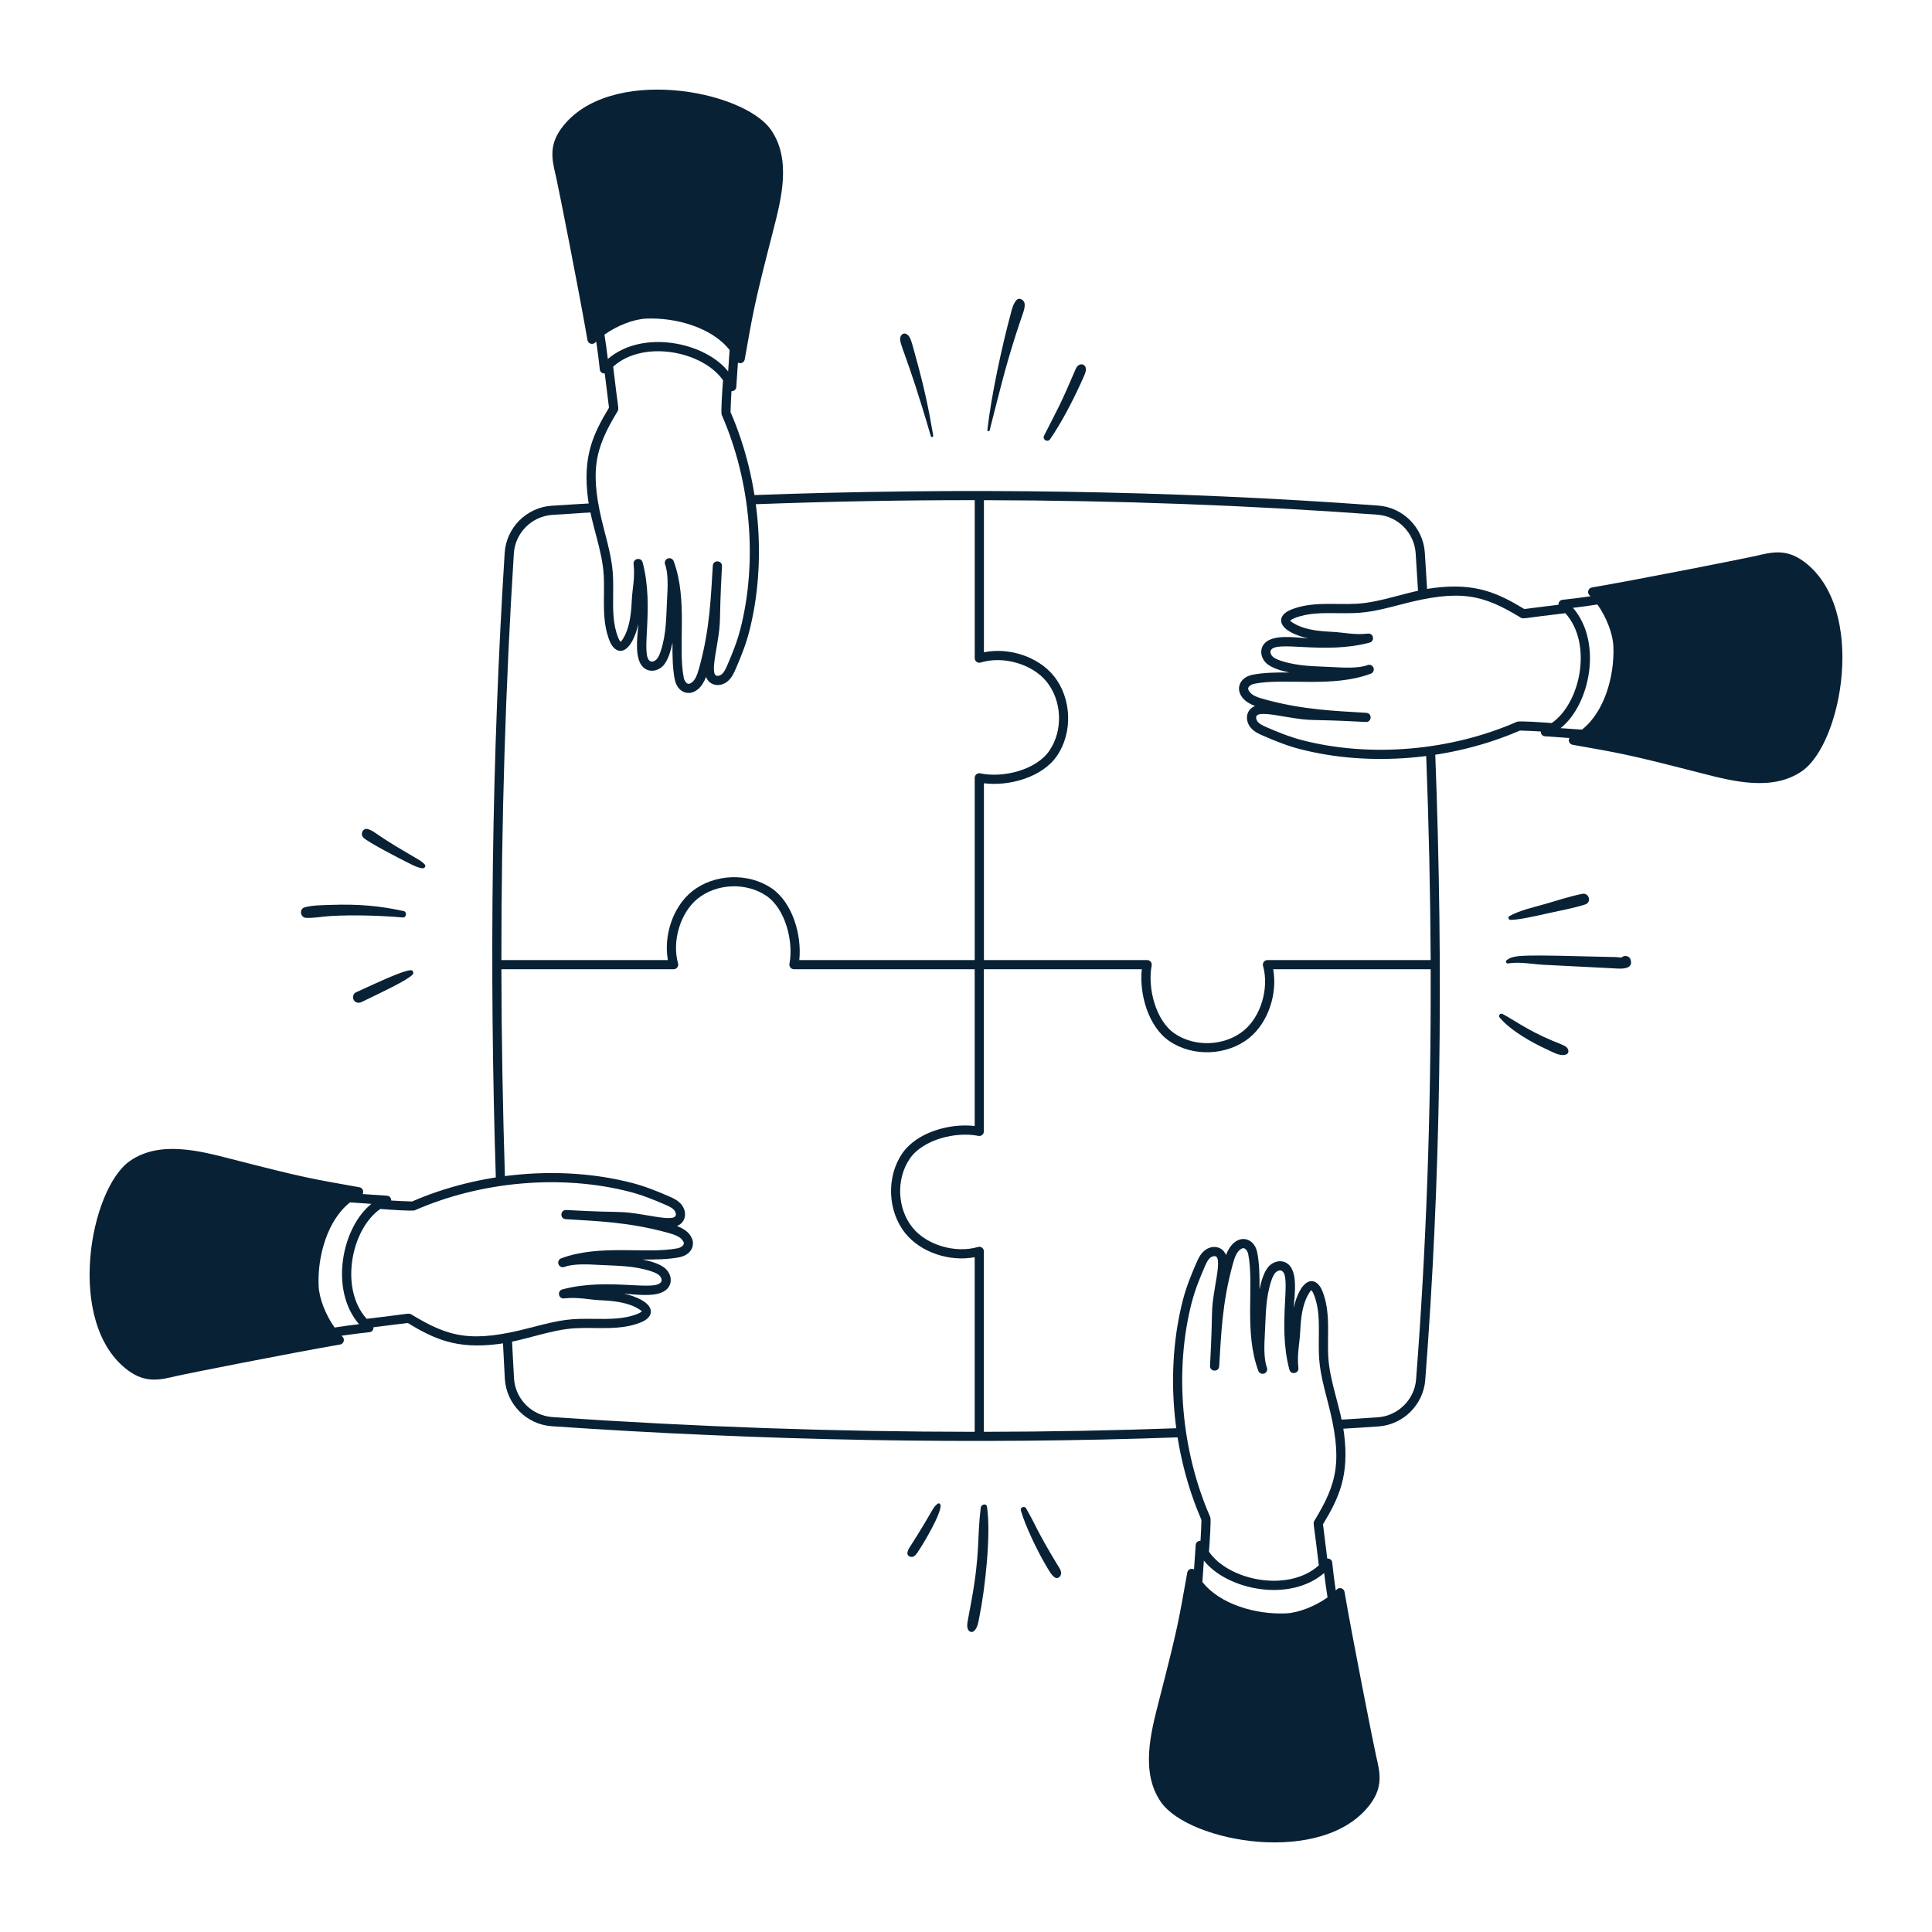 <?xml version="1.0" encoding="utf-8"?>
<svg xmlns="http://www.w3.org/2000/svg" fill="none" height="200" viewBox="0 0 200 200" width="200">
<path d="M96.607 45.082C96.091 42.048 95.638 40.004 94.803 36.966C94.285 35.08 94.245 34.855 93.85 34.591C93.605 34.429 93.309 34.603 93.222 34.846C92.975 35.547 93.763 36.197 96.358 45.151C96.405 45.314 96.636 45.244 96.608 45.081L96.607 45.082Z" fill="#092135"/>
<path d="M102.448 44.55C103.404 40.824 103.971 38.358 105.154 34.651C105.917 32.262 106.122 32.027 106.069 31.448C106.033 31.059 105.514 30.723 105.205 31.091C104.845 31.521 104.742 32.069 104.598 32.604C103.774 35.663 102.641 40.744 102.211 44.517C102.196 44.654 102.414 44.679 102.447 44.55H102.448Z" fill="#092135"/>
<path d="M108.711 45.458C109.845 43.808 110.948 41.704 111.799 39.85C112.357 38.635 112.564 38.262 112.315 37.907C112.204 37.75 112.052 37.69 111.865 37.724C111.491 37.792 111.376 38.147 111.243 38.458C109.765 41.921 109.588 42.129 108.086 45.093C107.874 45.511 108.447 45.842 108.711 45.458Z" fill="#092135"/>
<path d="M156.358 95.225C157.178 95.233 158.811 94.865 160.207 94.553C161.498 94.264 162.827 94.03 164.09 93.633C164.796 93.411 164.504 92.392 163.787 92.533C162.488 92.789 161.211 93.22 159.94 93.585C158.717 93.935 157.369 94.214 156.252 94.836C156.069 94.939 156.154 95.225 156.358 95.225Z" fill="#092135"/>
<path d="M156.133 99.732C157.316 99.543 158.582 99.805 159.768 99.873C160.944 99.939 165.651 100.177 166.827 100.23C167.423 100.257 169.159 100.514 168.802 99.353C168.613 98.738 167.626 98.878 167.749 99.564C167.679 99.684 167.844 99.397 168.01 99.11C167.922 99.162 167.422 99.08 167.297 99.078C157.224 98.821 156.798 98.825 155.985 99.386C155.802 99.513 155.919 99.768 156.132 99.734L156.133 99.732Z" fill="#092135"/>
<path d="M155.248 105.344C156.419 106.718 158.572 107.927 160.216 108.673C160.755 108.918 161.597 109.429 162.185 109.129C162.377 109.031 162.396 108.795 162.318 108.621C162.159 108.265 161.792 108.186 160.679 107.723C158.139 106.664 156.517 105.462 155.541 104.965C155.292 104.838 155.071 105.135 155.248 105.344Z" fill="#092135"/>
<path d="M105.678 156.371C106.177 158.083 107.43 160.579 108.068 161.693C108.634 162.682 108.866 163.079 109.175 163.285C109.544 163.531 109.893 163.126 109.843 162.772C109.797 162.454 109.571 162.171 109.409 161.9C107.244 158.311 107.434 158.272 106.221 156.143C106.056 155.853 105.584 156.046 105.679 156.372L105.678 156.371Z" fill="#092135"/>
<path d="M101.527 156.068C101.13 159.31 101.482 160.662 100.565 165.712C100.144 168.037 100.035 168.215 100.197 168.656C100.296 168.925 100.627 169.047 100.849 168.828C101.238 168.441 101.283 167.876 101.388 167.356C101.969 164.521 102.606 158.89 102.174 155.98C102.114 155.58 101.568 155.735 101.527 156.067V156.068Z" fill="#092135"/>
<path d="M97.082 155.657C96.528 156.033 96.649 156.294 94.279 160.004C94.121 160.252 93.967 160.455 93.934 160.755C93.896 161.098 94.321 161.263 94.58 161.125C94.817 161 94.949 160.752 95.095 160.535C95.587 159.805 97.447 156.704 97.367 155.821C97.356 155.689 97.212 155.568 97.082 155.657Z" fill="#092135"/>
<path d="M43.956 89.473C43.511 89.018 43.268 88.986 41.064 87.65C38.745 86.244 38.707 86.012 38.089 85.83C37.574 85.678 37.271 86.317 37.592 86.683C38.008 87.155 41.543 88.967 42.106 89.246C42.617 89.499 43.144 89.802 43.715 89.884C43.944 89.917 44.142 89.665 43.956 89.473Z" fill="#092135"/>
<path d="M41.783 94.311C39.324 93.778 37.092 93.568 34.195 93.675C33.333 93.707 32.387 93.699 31.55 93.925C30.933 94.091 31.076 94.997 31.698 95.018C32.52 95.047 33.373 94.882 34.195 94.83C36.52 94.685 39.438 94.781 41.693 94.977C42.073 95.01 42.154 94.391 41.783 94.311Z" fill="#092135"/>
<path d="M42.521 100.433C41.631 100.506 39.535 101.503 36.833 102.733C36.548 102.863 36.478 103.276 36.625 103.526C36.793 103.814 37.135 103.871 37.418 103.735C39.429 102.763 42.1 101.517 42.711 100.892C42.863 100.736 42.763 100.413 42.521 100.433Z" fill="#092135"/>
<path d="M147.629 77.936C147.908 85.256 148.069 92.401 148.103 99.386H131.206C130.89 99.386 130.664 99.689 130.749 99.99C131.401 102.307 130.517 105.254 128.736 106.698C126.765 108.296 123.697 108.424 121.599 106.994C119.63 105.651 118.779 102.268 119.22 99.951C119.276 99.658 119.051 99.386 118.754 99.386H101.855V81.083C104.447 81.412 107.893 80.481 109.424 78.237C111.081 75.806 110.934 72.251 109.081 69.966C107.471 67.982 104.462 66.992 101.855 67.522V51.778C115.697 51.804 129.311 52.305 142.601 53.283C144.711 53.439 146.409 55.153 146.549 57.271C146.647 58.76 146.737 60.235 146.826 61.708C147.138 61.631 147.45 61.557 147.764 61.486C147.677 60.065 147.592 58.644 147.497 57.208C147.326 54.62 145.251 52.525 142.67 52.336C121.139 50.751 99.356 50.461 77.794 51.259C77.842 51.575 77.879 51.89 77.918 52.207C85.907 51.91 93.65 51.767 100.904 51.777V68.131C100.904 68.449 101.21 68.679 101.518 68.585C103.861 67.868 106.859 68.737 108.342 70.564C109.941 72.536 110.068 75.604 108.638 77.702C107.258 79.725 103.823 80.553 101.477 80.057C101.184 79.993 100.903 80.218 100.903 80.521V99.385H82.743C83.014 96.829 82.062 93.445 79.882 91.957C77.451 90.3 73.896 90.448 71.61 92.301C69.681 93.865 68.679 96.817 69.139 99.385H51.905C51.898 85.056 52.327 70.993 53.193 57.298C53.328 55.167 55.036 53.449 57.169 53.302C58.672 53.198 60.17 53.104 61.666 53.011C61.591 52.704 61.521 52.397 61.453 52.089C60.003 52.179 58.548 52.254 57.102 52.354C54.498 52.533 52.408 54.633 52.244 57.237C50.922 78.151 50.625 99.925 51.335 122.191C51.648 122.145 51.963 122.11 52.277 122.072C52.046 114.77 51.918 107.518 51.905 100.335H69.733C70.045 100.335 70.274 100.036 70.19 99.733C69.546 97.419 70.431 94.479 72.207 93.04C74.179 91.441 77.246 91.312 79.344 92.743C81.308 94.083 82.161 97.459 81.725 99.773C81.67 100.064 81.894 100.335 82.192 100.335H100.9V116.564C98.321 116.26 94.903 117.2 93.391 119.417C91.734 121.848 91.882 125.404 93.735 127.689C95.325 129.648 98.312 130.643 100.9 130.144V148.221C86.609 148.219 72.005 147.71 57.188 146.695C55.047 146.549 53.336 144.821 53.209 142.678C53.124 141.227 53.061 139.785 52.983 138.337C52.671 138.413 52.358 138.485 52.045 138.554C52.12 139.948 52.179 141.335 52.261 142.733C52.416 145.353 54.506 147.464 57.123 147.643C78.822 149.129 100.683 149.566 122.209 148.785C122.161 148.471 122.121 148.156 122.083 147.842C115.417 148.082 108.671 148.212 101.85 148.221V129.541C101.85 129.225 101.547 128.997 101.241 129.086C98.909 129.772 95.938 128.896 94.473 127.091C92.874 125.12 92.746 122.051 94.176 119.954C95.538 117.956 98.95 117.117 101.281 117.587C101.578 117.645 101.85 117.42 101.85 117.122V100.337H118.198C117.921 102.898 118.871 106.288 121.058 107.779C123.49 109.436 127.044 109.289 129.33 107.436C131.263 105.868 132.266 102.91 131.798 100.337H148.102C148.15 115.106 147.648 129.184 146.593 142.792C146.433 144.873 144.739 146.56 142.655 146.715C141.223 146.822 139.769 146.901 138.328 146.996C138.404 147.307 138.477 147.619 138.545 147.931C139.938 147.839 141.337 147.766 142.725 147.662C145.273 147.472 147.343 145.41 147.541 142.865C149.119 122.484 149.459 101.046 148.568 77.823C148.255 77.869 147.94 77.9 147.624 77.937L147.629 77.936Z" fill="#092135"/>
<path d="M76.219 40.062L76.392 37.538C76.678 37.698 77.035 37.528 77.092 37.208C78.004 32.12 78.019 31.727 80.042 23.86C80.885 20.582 81.938 16.503 79.818 13.452C76.919 9.279 62.978 6.725 58.137 13.253C56.788 15.071 57.144 16.558 57.557 18.278C57.749 19.084 59.961 30.23 60.814 35.204C60.88 35.588 61.358 35.735 61.627 35.45C61.659 35.417 61.691 35.385 61.724 35.352C61.887 36.44 61.997 37.383 62.092 38.256C62.121 38.533 62.365 38.679 62.604 38.661C62.744 39.792 62.974 41.599 63.044 42.205C61.403 44.924 60.301 47.232 60.866 51.611C61.218 54.323 62.345 56.913 62.498 59.541C62.628 61.761 62.225 64.165 63.11 66.353C63.684 67.771 64.96 67.9 65.796 65.582C66.123 64.68 66.123 64.048 66.013 65.403C65.905 66.725 65.743 68.787 66.961 69.328C67.487 69.561 68.15 69.41 68.613 68.951C69.163 68.405 69.453 67.305 69.615 66.532C69.603 67.901 69.626 69.192 69.849 70.332C70.201 72.131 72.247 72.365 73.085 70.074C73.455 71.026 74.571 71.16 75.33 70.521C75.732 70.182 75.949 69.732 76.154 69.261C76.67 68.073 77.196 66.785 77.548 65.419C79.409 58.202 78.691 49.703 75.626 42.661C75.643 41.939 75.679 41.216 75.723 40.495C75.96 40.504 76.202 40.351 76.222 40.06L76.219 40.062ZM66.876 32.984C70.006 32.845 73.717 33.925 75.529 36.234L75.377 38.45C72.972 35.419 66.515 34.067 62.922 37.163C62.832 36.4 62.722 35.572 62.574 34.639C63.845 33.729 65.567 33.042 66.876 32.984ZM76.625 65.184C76.289 66.488 75.779 67.733 75.28 68.885C75.116 69.263 74.961 69.591 74.716 69.797C74.519 69.963 74.24 70.014 74.097 69.912C73.7 69.628 74 68.126 74.201 66.911C74.726 63.739 74.382 65.142 74.738 58.613C74.772 57.992 73.832 57.922 73.79 58.561C73.589 61.618 73.522 65.015 72.376 69.153C72.195 69.804 71.978 70.462 71.503 70.722C71.414 70.77 71.338 70.797 71.27 70.79C71.042 70.77 70.838 70.447 70.78 70.152C70.15 66.928 71.241 62.131 69.738 58.093C69.647 57.847 69.374 57.723 69.128 57.814C68.882 57.905 68.757 58.179 68.848 58.425C69.203 59.375 69.12 60.881 69.053 62.091C68.957 63.84 68.996 65.593 68.403 67.392C68.293 67.724 68.162 68.06 67.942 68.279C67.764 68.456 67.508 68.533 67.346 68.463C66.21 67.954 67.8 62.968 66.52 58.211C66.368 57.647 65.521 57.809 65.59 58.39C65.75 59.776 65.463 60.959 65.411 62.018C65.358 63.095 65.275 64.232 64.904 65.263C64.632 66.016 64.311 66.397 64.256 66.438C64.256 66.438 64.143 66.374 63.992 66C63.438 64.629 63.455 63.131 63.473 61.545C63.5 59.122 63.465 58.345 62.576 54.987C60.933 48.775 61.572 46.467 63.941 42.562C64.102 42.297 63.98 42.325 63.475 37.956C66.631 35.106 72.796 36.38 74.849 39.37C74.772 40.351 74.607 42.703 74.714 42.95C77.731 49.822 78.447 58.134 76.628 65.185L76.625 65.184Z" fill="#092135"/>
<path d="M186.746 58.138C184.928 56.789 183.441 57.145 181.72 57.557C180.915 57.75 169.769 59.962 164.794 60.815C164.411 60.88 164.263 61.358 164.548 61.628C164.582 61.659 164.614 61.692 164.647 61.725C163.558 61.887 162.615 61.998 161.743 62.093C161.466 62.122 161.319 62.366 161.337 62.605C160.207 62.744 158.4 62.975 157.794 63.044C155.075 61.404 152.766 60.302 148.388 60.867C145.676 61.218 143.086 62.345 140.457 62.499C138.237 62.628 135.834 62.225 133.646 63.111C132.227 63.685 132.098 64.962 134.416 65.796C135.319 66.123 135.95 66.123 134.596 66.013C133.273 65.906 131.212 65.744 130.67 66.961C130.438 67.487 130.589 68.151 131.047 68.613C131.594 69.163 132.694 69.453 133.466 69.615C132.097 69.604 130.806 69.627 129.666 69.849C127.868 70.202 127.633 72.248 129.925 73.086C128.972 73.455 128.839 74.572 129.477 75.331C129.816 75.733 130.267 75.949 130.738 76.154C131.925 76.67 133.213 77.197 134.58 77.549C141.797 79.41 150.295 78.692 157.338 75.627C158.06 75.643 158.783 75.679 159.504 75.724C159.494 75.961 159.647 76.203 159.939 76.223L162.462 76.396C162.302 76.682 162.473 77.039 162.793 77.096C167.882 78.008 168.273 78.022 176.14 80.046C179.419 80.888 183.497 81.942 186.548 79.821C190.722 76.923 193.275 62.982 186.748 58.141L186.746 58.138ZM157.051 74.712C150.179 77.73 141.866 78.446 134.815 76.626C133.512 76.29 132.266 75.781 131.114 75.281C130.737 75.118 130.408 74.962 130.202 74.717C130.037 74.52 129.985 74.242 130.088 74.099C130.371 73.701 131.873 74.002 133.088 74.202C136.26 74.728 134.857 74.384 141.386 74.74C142.008 74.774 142.077 73.834 141.439 73.792C138.381 73.59 134.984 73.525 130.846 72.377C130.195 72.197 129.538 71.98 129.278 71.504C129.229 71.416 129.203 71.34 129.209 71.271C129.229 71.043 129.552 70.839 129.848 70.781C133.072 70.151 137.868 71.243 141.906 69.74C142.152 69.649 142.276 69.375 142.185 69.129C142.094 68.883 141.82 68.759 141.574 68.85C140.624 69.204 139.119 69.121 137.908 69.055C136.159 68.958 134.407 68.998 132.607 68.404C132.276 68.295 131.94 68.164 131.72 67.944C131.543 67.766 131.466 67.509 131.537 67.348C132.045 66.212 137.032 67.803 141.788 66.521C142.352 66.369 142.19 65.523 141.61 65.591C140.224 65.752 139.041 65.464 137.982 65.413C136.904 65.359 135.767 65.277 134.736 64.905C133.983 64.634 133.603 64.313 133.561 64.257C133.561 64.257 133.626 64.144 133.999 63.993C135.37 63.44 136.868 63.457 138.455 63.475C140.877 63.501 141.655 63.466 145.012 62.578C151.225 60.935 153.533 61.574 157.438 63.943C157.703 64.104 157.674 63.983 162.043 63.478C164.893 66.633 163.619 72.799 160.63 74.851C159.648 74.775 157.296 74.61 157.05 74.716L157.051 74.712ZM163.765 75.53L161.549 75.378C164.581 72.974 165.932 66.518 162.836 62.924C163.599 62.834 164.428 62.723 165.361 62.575C166.271 63.846 166.957 65.568 167.015 66.877C167.154 70.007 166.075 73.719 163.765 75.53Z" fill="#092135"/>
<path d="M142.444 181.721C142.251 180.915 140.039 169.769 139.186 164.795C139.121 164.411 138.643 164.264 138.373 164.549C138.342 164.582 138.309 164.614 138.276 164.648C138.114 163.559 138.003 162.616 137.908 161.743C137.879 161.466 137.635 161.32 137.396 161.338C137.257 160.207 137.026 158.4 136.957 157.794C138.597 155.075 139.699 152.767 139.134 148.388C138.782 145.676 137.656 143.086 137.502 140.458C137.373 138.238 137.775 135.835 136.89 133.646C136.316 132.228 135.04 132.099 134.204 134.417C133.878 135.319 133.878 135.951 133.988 134.596C134.095 133.274 134.257 131.212 133.04 130.671C132.513 130.438 131.85 130.589 131.388 131.048C130.838 131.594 130.548 132.694 130.385 133.467C130.397 132.098 130.374 130.807 130.152 129.667C129.799 127.868 127.753 127.634 126.915 129.925C126.545 128.973 125.429 128.839 124.67 129.478C124.268 129.817 124.052 130.267 123.847 130.738C123.331 131.926 122.804 133.214 122.452 134.58C120.591 141.797 121.309 150.296 124.374 157.338C124.358 158.06 124.322 158.783 124.277 159.504C124.04 159.495 123.798 159.648 123.778 159.939L123.605 162.463C123.319 162.303 122.962 162.473 122.905 162.793C121.993 167.882 121.979 168.274 119.955 176.141C119.113 179.419 118.059 183.497 120.18 186.549C123.078 190.722 137.019 193.276 141.86 186.748C143.209 184.93 142.853 183.443 142.441 181.723L142.444 181.721ZM123.374 134.816C123.711 133.512 124.22 132.267 124.72 131.114C124.883 130.737 125.039 130.409 125.284 130.202C125.481 130.037 125.759 129.986 125.902 130.088C126.299 130.372 125.999 131.874 125.799 133.089C125.273 136.261 125.617 134.857 125.261 141.387C125.227 142.008 126.167 142.077 126.209 141.439C126.411 138.382 126.477 134.985 127.624 130.847C127.804 130.196 128.021 129.538 128.497 129.278C128.585 129.23 128.661 129.203 128.73 129.21C128.958 129.23 129.162 129.553 129.22 129.848C129.85 133.072 128.758 137.869 130.261 141.906C130.352 142.153 130.626 142.277 130.872 142.186C131.118 142.095 131.242 141.821 131.151 141.575C130.797 140.625 130.879 139.119 130.946 137.909C131.043 136.16 131.003 134.407 131.597 132.608C131.706 132.276 131.837 131.94 132.057 131.721C132.235 131.544 132.492 131.467 132.653 131.537C133.789 132.045 132.199 137.032 133.48 141.789C133.632 142.353 134.478 142.191 134.41 141.61C134.249 140.224 134.537 139.041 134.588 137.982C134.641 136.905 134.724 135.768 135.095 134.737C135.367 133.983 135.688 133.603 135.743 133.562C135.743 133.562 135.856 133.626 136.007 134C136.561 135.37 136.544 136.869 136.526 138.455C136.5 140.878 136.535 141.655 137.423 145.013C139.066 151.225 138.427 153.534 136.058 157.438C135.897 157.703 136.018 157.675 136.523 162.044C133.367 164.894 127.202 163.62 125.15 160.63C125.226 159.649 125.391 157.296 125.285 157.05C122.268 150.178 121.551 141.866 123.371 134.815L123.374 134.816ZM133.123 167.016C129.993 167.155 126.282 166.075 124.471 163.766L124.623 161.55C127.027 164.581 133.484 165.933 137.077 162.837C137.167 163.6 137.278 164.428 137.426 165.361C136.155 166.271 134.432 166.958 133.123 167.016Z" fill="#092135"/>
<path d="M70.076 126.916C71.028 126.547 71.162 125.431 70.523 124.672C70.184 124.27 69.734 124.053 69.263 123.848C68.075 123.332 66.787 122.806 65.421 122.453C58.204 120.592 49.705 121.31 42.663 124.375C41.941 124.359 41.218 124.323 40.497 124.278C40.506 124.042 40.353 123.799 40.062 123.779L37.538 123.607C37.698 123.321 37.528 122.963 37.208 122.906C32.118 121.994 31.727 121.98 23.86 119.957C20.582 119.114 16.503 118.06 13.452 120.181C9.279 123.079 6.725 137.021 13.252 141.862C15.071 143.211 16.558 142.855 18.278 142.442C19.084 142.249 30.23 140.038 35.204 139.185C35.588 139.119 35.735 138.641 35.45 138.371C35.417 138.34 35.385 138.308 35.351 138.275C36.44 138.112 37.383 138.002 38.255 137.907C38.533 137.877 38.679 137.633 38.661 137.395C39.792 137.255 41.599 137.024 42.205 136.955C44.924 138.596 47.232 139.698 51.611 139.132C54.323 138.781 56.913 137.654 59.541 137.5C61.761 137.371 64.165 137.774 66.353 136.889C67.771 136.315 67.9 135.039 65.582 134.203C64.68 133.876 64.048 133.876 65.403 133.986C66.725 134.094 68.787 134.256 69.328 133.038C69.561 132.512 69.41 131.849 68.951 131.386C68.405 130.836 67.305 130.546 66.532 130.384C67.901 130.395 69.192 130.372 70.332 130.15C72.131 129.798 72.365 127.751 70.074 126.914L70.076 126.916ZM34.639 137.425C33.729 136.154 33.042 134.433 32.984 133.124C32.845 129.993 33.925 126.283 36.234 124.471L38.45 124.623C35.419 127.028 34.067 133.485 37.163 137.078C36.4 137.168 35.572 137.277 34.639 137.425ZM70.153 129.221C66.928 129.851 62.132 128.759 58.094 130.262C57.848 130.353 57.724 130.627 57.815 130.873C57.906 131.119 58.18 131.244 58.426 131.152C59.376 130.798 60.882 130.881 62.092 130.947C63.841 131.044 65.594 131.005 67.393 131.598C67.725 131.707 68.061 131.838 68.28 132.059C68.457 132.236 68.534 132.493 68.464 132.654C67.955 133.791 62.969 132.2 58.212 133.481C57.648 133.633 57.81 134.479 58.391 134.411C59.777 134.25 60.96 134.538 62.019 134.59C63.096 134.643 64.233 134.725 65.264 135.097C66.017 135.369 66.397 135.69 66.439 135.745C66.439 135.745 66.375 135.858 66.001 136.009C64.63 136.563 63.132 136.546 61.546 136.528C59.123 136.501 58.345 136.536 54.988 137.424C48.776 139.067 46.467 138.428 42.563 136.059C42.298 135.899 42.326 136.019 37.957 136.526C35.107 133.37 36.381 127.204 39.371 125.152C40.352 125.228 42.704 125.394 42.95 125.287C49.823 122.27 58.135 121.554 65.186 123.373C66.49 123.709 67.735 124.218 68.887 124.718C69.264 124.881 69.593 125.037 69.799 125.282C69.965 125.479 70.016 125.757 69.913 125.901C69.63 126.298 68.128 125.998 66.913 125.797C63.741 125.272 65.144 125.616 58.615 125.26C57.994 125.225 57.924 126.166 58.563 126.208C61.62 126.409 65.017 126.476 69.155 127.622C69.806 127.803 70.463 128.019 70.724 128.495C70.772 128.584 70.799 128.66 70.792 128.728C70.772 128.956 70.449 129.16 70.154 129.218L70.153 129.221Z" fill="#092135"/>
</svg>